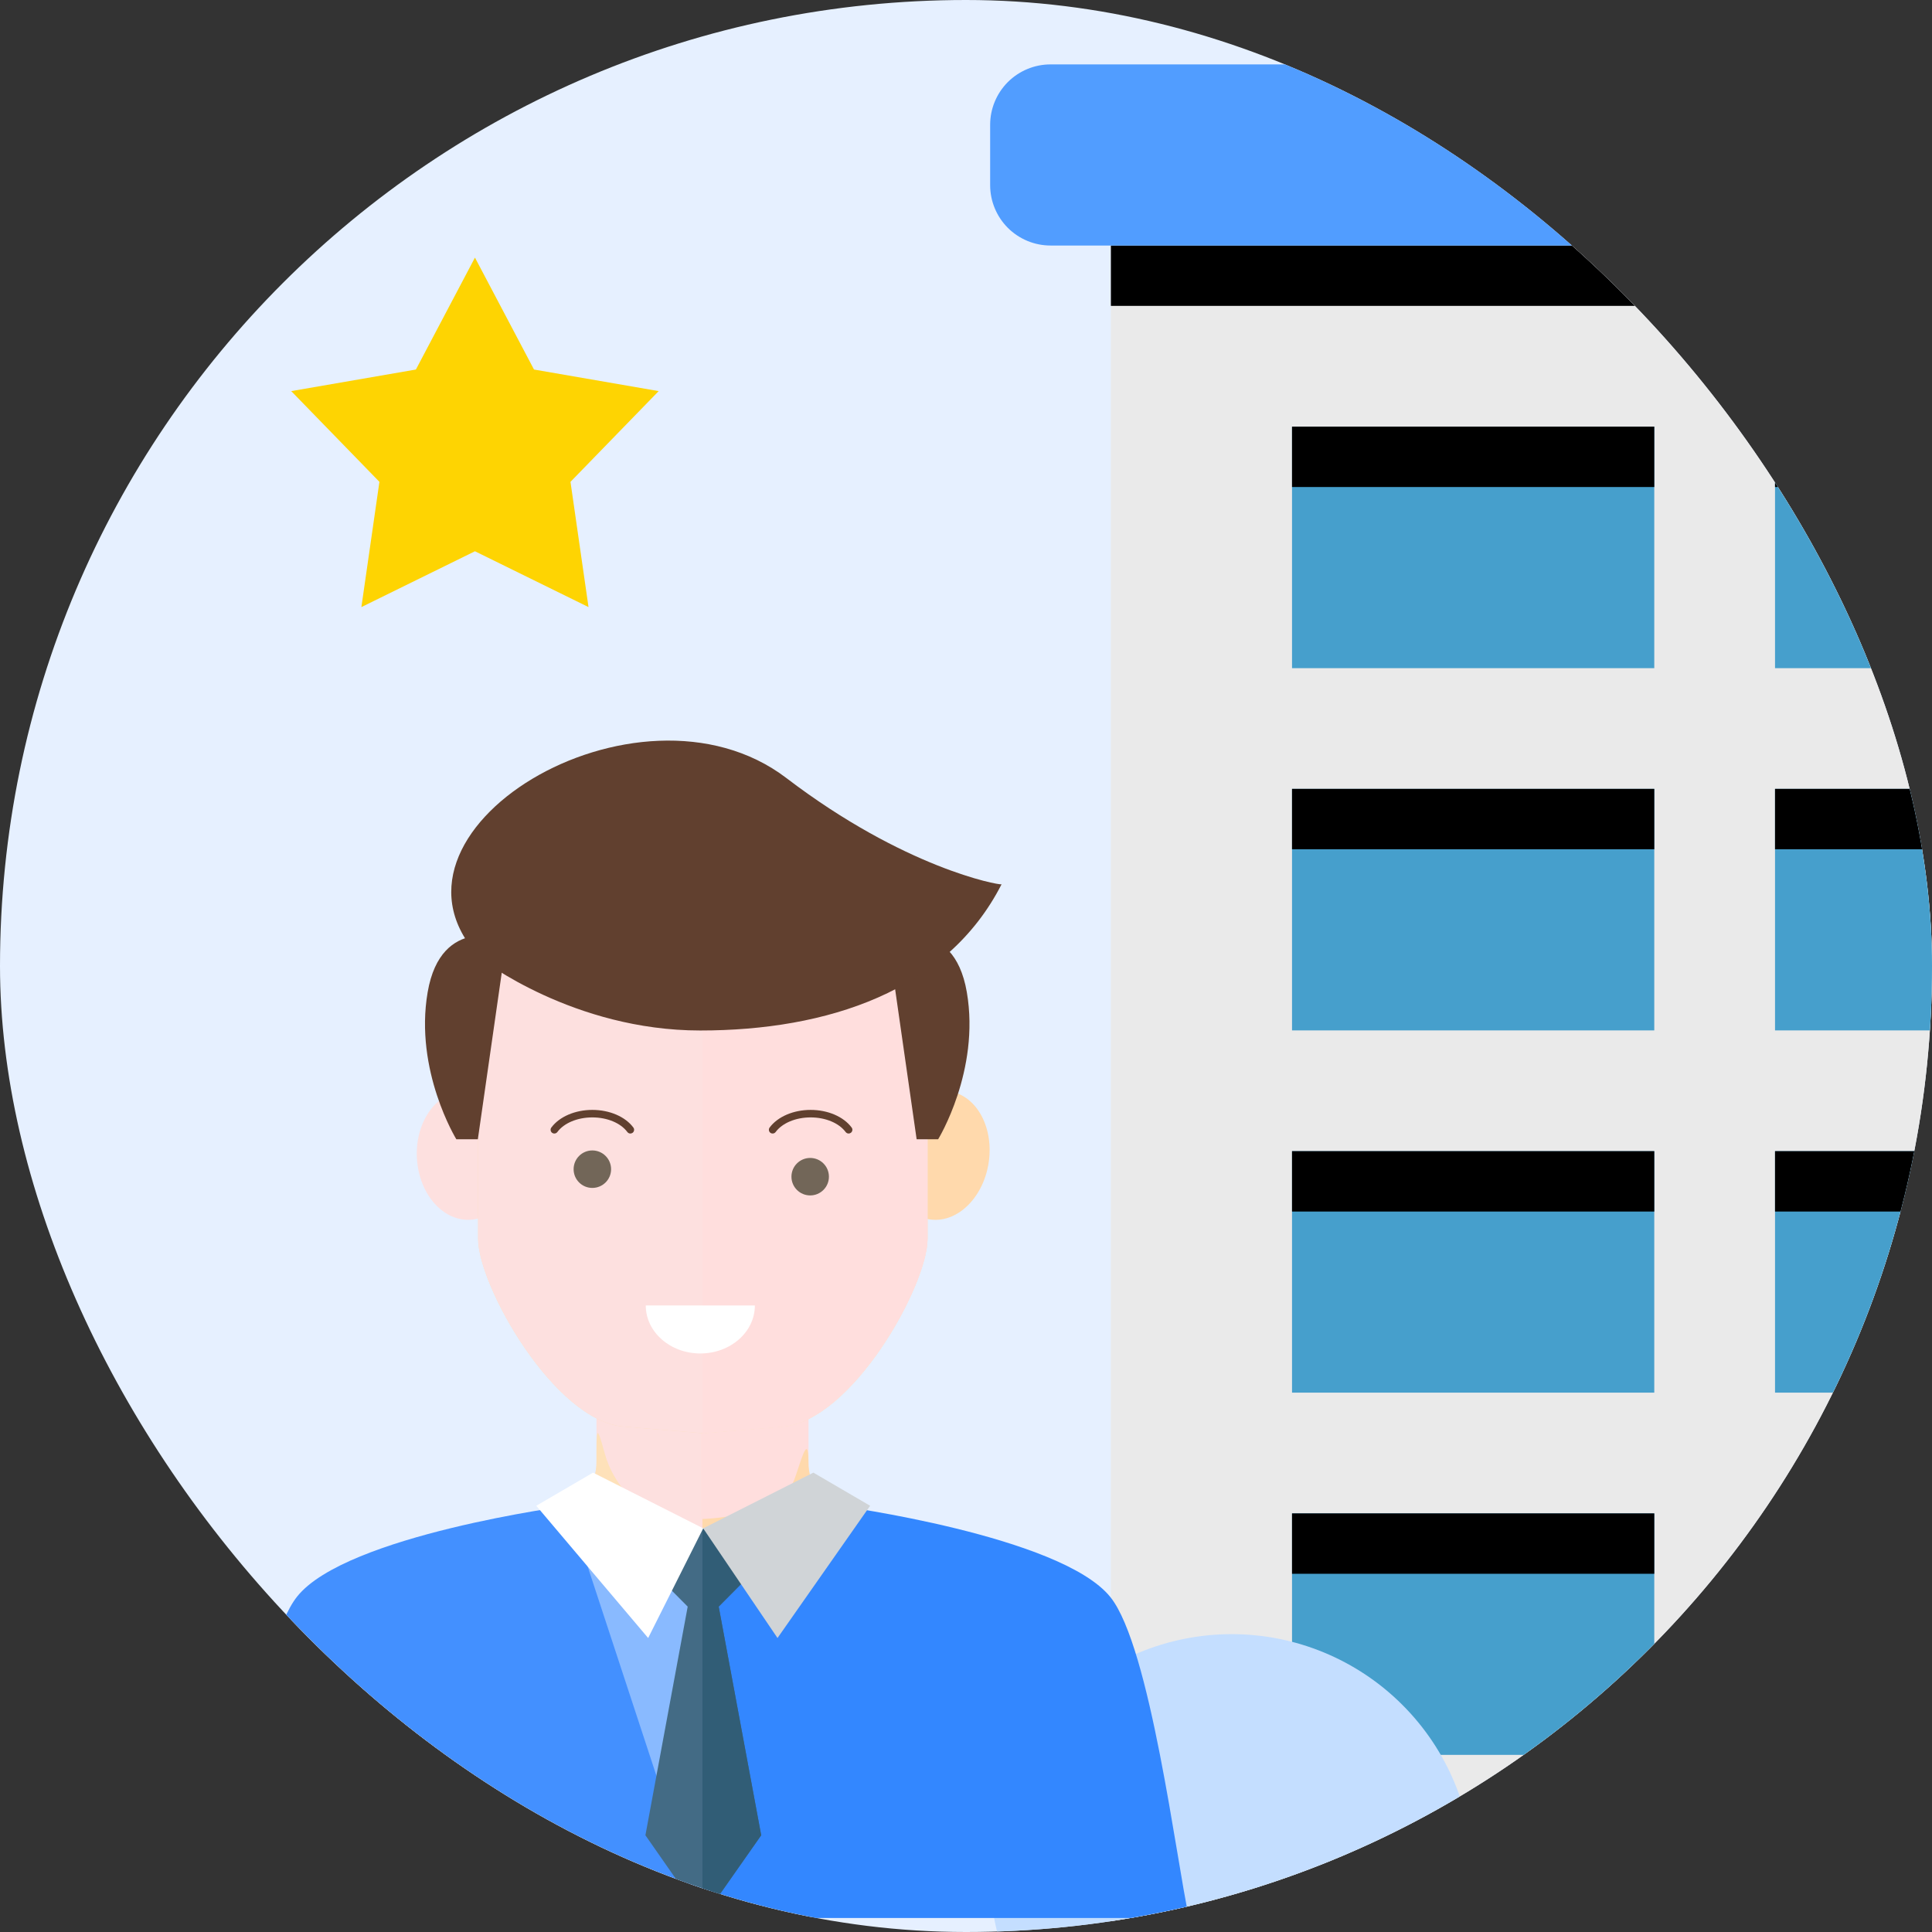 <svg width="60" height="60" viewBox="0 0 60 60" fill="none" xmlns="http://www.w3.org/2000/svg">
<rect x="0" y="0" width="60" height="60" fill="#333333" stroke="none"/>
<g clip-path="url(#clip0_20745_11186)">
<rect width="60" height="60" rx="30" fill="#E6F0FF"/>
<g clip-path="url(#clip1_20745_11186)">
<path d="M34.5 7.625H87V62H34.5V7.625Z" fill="#EAEAEA"/>
<path d="M55.125 47H66.375V62H55.125V47Z" fill="#434854"/>
<path d="M55.125 35.75H66.375V43.25H55.125V35.75ZM40.125 35.75H51.375V43.25H40.125V35.75ZM40.125 47H51.375V54.5H40.125V47ZM70.125 35.75H81.375V43.25H70.125V35.75ZM70.125 47H81.375V54.5H70.125V47ZM55.125 24.5H66.375V32H55.125V24.5ZM40.125 24.5H51.375V32H40.125V24.5ZM70.125 24.5H81.375V32H70.125V24.5ZM55.125 13.25H66.375V20.75H55.125V13.25ZM40.125 13.25H51.375V20.75H40.125V13.25ZM70.125 13.25H81.375V20.75H70.125V13.25Z" fill="#469FCC"/>
<path d="M40.125 13.25H51.375V15.125H40.125V13.25ZM55.125 13.25H66.375V15.125H55.125V13.25ZM70.125 13.25H81.375V15.125H70.125V13.25ZM40.125 24.5H51.375V26.375H40.125V24.5ZM55.125 24.5H66.375V26.375H55.125V24.5ZM70.125 24.5H81.375V26.375H70.125V24.5ZM40.125 35.75H51.375V37.625H40.125V35.75ZM55.125 35.75H66.375V37.625H55.125V35.75ZM70.125 35.75H81.375V37.625H70.125V35.75ZM40.125 47H51.375V48.875H40.125V47ZM70.125 47H81.375V48.875H70.125V47Z" fill="black"/>
<path d="M34.5 7.625H87V9.5H34.5V7.625Z" fill="black"/>
<path d="M90.75 5.75C90.75 6.247 90.552 6.724 90.201 7.076C89.849 7.427 89.372 7.625 88.875 7.625H32.625C32.128 7.625 31.651 7.427 31.299 7.076C30.948 6.724 30.75 6.247 30.75 5.75V3.875C30.75 3.378 30.948 2.901 31.299 2.549C31.651 2.198 32.128 2 32.625 2H88.875C89.372 2 89.849 2.198 90.201 2.549C90.552 2.901 90.75 3.378 90.75 3.875V5.75Z" fill="#519DFF"/>
<path d="M44.709 62C45.384 60.865 45.743 59.57 45.75 58.25C45.75 56.261 44.96 54.353 43.553 52.947C42.147 51.54 40.239 50.75 38.25 50.75C36.261 50.75 34.353 51.54 32.947 52.947C31.54 54.353 30.75 56.261 30.75 58.25C30.75 59.623 31.146 60.892 31.791 62H44.709ZM83.25 50.75C81.812 50.752 80.406 51.167 79.198 51.947C77.991 52.727 77.033 53.837 76.44 55.147C75.65 54.728 74.77 54.506 73.875 54.5C72.383 54.5 70.952 55.093 69.897 56.148C68.843 57.202 68.25 58.633 68.25 60.125C68.25 60.787 68.385 61.411 68.595 62H89.711C90.384 60.864 90.743 59.57 90.75 58.25C90.75 56.261 89.96 54.353 88.553 52.947C87.147 51.54 85.239 50.75 83.25 50.75Z" fill="#C4DEFF"/>
</g>
<path d="M25.107 49.989L21.773 59.526L18.524 49.989V42.627H25.107V49.989Z" fill="#FDE0DF"/>
<path d="M21.773 59.526L25.107 49.989V42.627H21.773V59.526Z" fill="#FFDEDD"/>
<path d="M12.957 36.09C12.845 34.99 13.443 34.007 14.293 33.892C15.143 33.777 15.923 34.575 16.035 35.674C16.147 36.773 15.548 37.757 14.699 37.872C13.848 37.986 13.069 37.188 12.957 36.09Z" fill="#FDE0DF"/>
<path d="M28.922 37.876C28.074 37.782 27.503 36.812 27.646 35.711C27.788 34.608 28.59 33.791 29.437 33.884C30.284 33.978 30.855 34.947 30.712 36.05C30.57 37.152 29.768 37.969 28.922 37.876Z" fill="#FFD9AC"/>
<path d="M21.839 26.842C21.839 26.842 14.848 27.144 14.848 30.873C14.848 30.873 14.848 36.999 14.848 38.467C14.848 39.935 17.221 44.13 19.362 44.304C20.432 44.392 21.839 44.512 21.839 44.512C21.839 44.512 23.245 44.392 24.316 44.304C26.456 44.13 28.806 39.935 28.806 38.467C28.806 36.999 28.806 31.08 28.806 31.08C28.806 27.352 21.839 26.842 21.839 26.842Z" fill="#FEE1B9"/>
<path d="M21.839 26.842C21.839 26.842 14.848 27.144 14.848 30.873C14.848 30.873 14.848 36.999 14.848 38.467C14.848 39.935 17.221 44.13 19.362 44.304C20.432 44.392 21.839 44.512 21.839 44.512C21.839 44.512 23.245 44.392 24.316 44.304C26.456 44.13 28.806 39.935 28.806 38.467C28.806 36.999 28.806 31.08 28.806 31.08C28.806 27.352 21.839 26.842 21.839 26.842Z" fill="#FDE0DF"/>
<path d="M28.805 31.082C28.805 31.082 28.805 37.001 28.805 38.469C28.805 39.937 26.432 44.131 24.292 44.306C23.222 44.393 21.815 44.514 21.815 44.514V26.844C21.815 26.844 28.805 27.354 28.805 31.082Z" fill="#FFDEDD"/>
<path d="M21.839 59.526V47.787C21.839 47.787 19.334 47.167 18.781 45.138C18.516 44.163 18.524 44.378 18.524 45.382C18.524 48.398 11.421 47.1 9.498 49.431C7.983 51.527 6.935 59.526 6.935 59.526L21.839 59.526Z" fill="#FEE1B9"/>
<path d="M21.815 59.526V47.173C21.815 47.173 24.202 47.126 24.661 45.968C24.827 45.549 25.107 44.401 25.107 45.404C25.107 48.42 32.233 47.1 34.156 49.43C35.67 51.527 36.719 59.526 36.719 59.526H21.815Z" fill="#FFD9AC"/>
<path d="M17.652 46.762C17.652 46.762 10.75 47.673 9.228 49.582C7.994 51.129 7.146 57.761 6.75 59.565C17.998 59.565 21.838 59.565 21.838 59.565V47.893L17.652 46.762Z" fill="#4390FF"/>
<path d="M26.025 46.762C26.025 46.762 32.966 47.695 34.488 49.604C35.722 51.151 36.531 57.761 36.927 59.565C25.68 59.565 21.839 59.565 21.839 59.565V47.893L26.025 46.762Z" fill="#3387FF"/>
<path d="M21.815 55.687L21.838 47.465L17.575 46.592L21.838 59.567" fill="#89BAFF"/>
<path d="M22.32 49.895L23.284 48.924L21.839 47.467L20.393 48.924L21.357 49.895L20.044 56.996L21.838 59.566L23.639 56.996L22.32 49.895Z" fill="#436B85"/>
<path d="M23.284 48.924L21.839 47.467L21.815 47.49V59.532L21.838 59.566L23.64 56.996L22.32 49.895L23.284 48.924Z" fill="#315D76"/>
<path d="M21.838 47.464L25.26 45.734L27.023 46.763L24.146 50.87L21.838 47.464Z" fill="#D0D4D7"/>
<path d="M21.839 47.464L18.418 45.734L16.654 46.763L20.129 50.87L21.839 47.464Z" fill="white"/>
<path d="M21.749 42.033C22.685 42.033 23.443 41.366 23.443 40.543H20.055C20.055 41.366 20.814 42.033 21.749 42.033Z" fill="white"/>
<path d="M25.743 36.543C25.743 36.221 25.483 35.961 25.161 35.961C24.84 35.961 24.579 36.221 24.579 36.543C24.579 36.865 24.84 37.125 25.161 37.125C25.483 37.125 25.743 36.865 25.743 36.543Z" fill="#726658"/>
<path d="M18.978 36.311C18.978 35.989 18.717 35.728 18.395 35.728C18.074 35.728 17.814 35.989 17.814 36.311C17.814 36.632 18.074 36.892 18.395 36.892C18.717 36.892 18.978 36.632 18.978 36.311Z" fill="#726658"/>
<path d="M19.576 35.203C19.54 35.203 19.505 35.186 19.483 35.156C19.275 34.876 18.858 34.702 18.396 34.702C17.933 34.702 17.517 34.876 17.309 35.156C17.271 35.207 17.198 35.218 17.146 35.18C17.095 35.142 17.084 35.068 17.122 35.017C17.373 34.679 17.861 34.469 18.396 34.469C18.931 34.469 19.419 34.679 19.67 35.017C19.708 35.068 19.697 35.142 19.646 35.18C19.624 35.195 19.6 35.203 19.576 35.203Z" fill="#61402F"/>
<path d="M26.355 35.203C26.32 35.203 26.284 35.186 26.262 35.156C26.054 34.876 25.637 34.702 25.175 34.702C24.712 34.702 24.296 34.876 24.088 35.156C24.05 35.207 23.977 35.218 23.925 35.18C23.874 35.142 23.863 35.068 23.901 35.017C24.152 34.679 24.64 34.469 25.175 34.469C25.71 34.469 26.198 34.679 26.449 35.017C26.487 35.068 26.476 35.142 26.424 35.18C26.404 35.195 26.379 35.203 26.355 35.203Z" fill="#61402F"/>
<path d="M14.172 35.381H14.84L15.731 29.173C15.731 29.173 13.698 28.378 13.281 30.815C12.863 33.252 14.172 35.381 14.172 35.381Z" fill="#61402F"/>
<path d="M29.135 35.381H28.467L27.577 29.173C27.577 29.173 29.609 28.378 30.026 30.815C30.444 33.252 29.135 35.381 29.135 35.381Z" fill="#61402F"/>
<path d="M14.96 29.794C14.96 29.794 17.806 32.003 21.746 32.003C25.687 32.003 29.411 30.783 31.104 27.463C31.012 27.492 28.086 26.958 24.422 24.163C19.804 20.64 11.144 25.878 14.96 29.794Z" fill="#61402F"/>
<path d="M14.75 8L16.584 11.476L20.456 12.146L17.717 14.964L18.277 18.854L14.75 17.12L11.223 18.854L11.783 14.964L9.044 12.146L12.916 11.476L14.75 8Z" fill="#FED402"/>
</g>
<defs>
<clipPath id="clip0_20745_11186">
<rect width="60" height="60" rx="30" fill="white"/>
</clipPath>
<clipPath id="clip1_20745_11186">
<rect width="60" height="60" fill="white" transform="translate(30.75 2)"/>
</clipPath>
</defs>
</svg>
